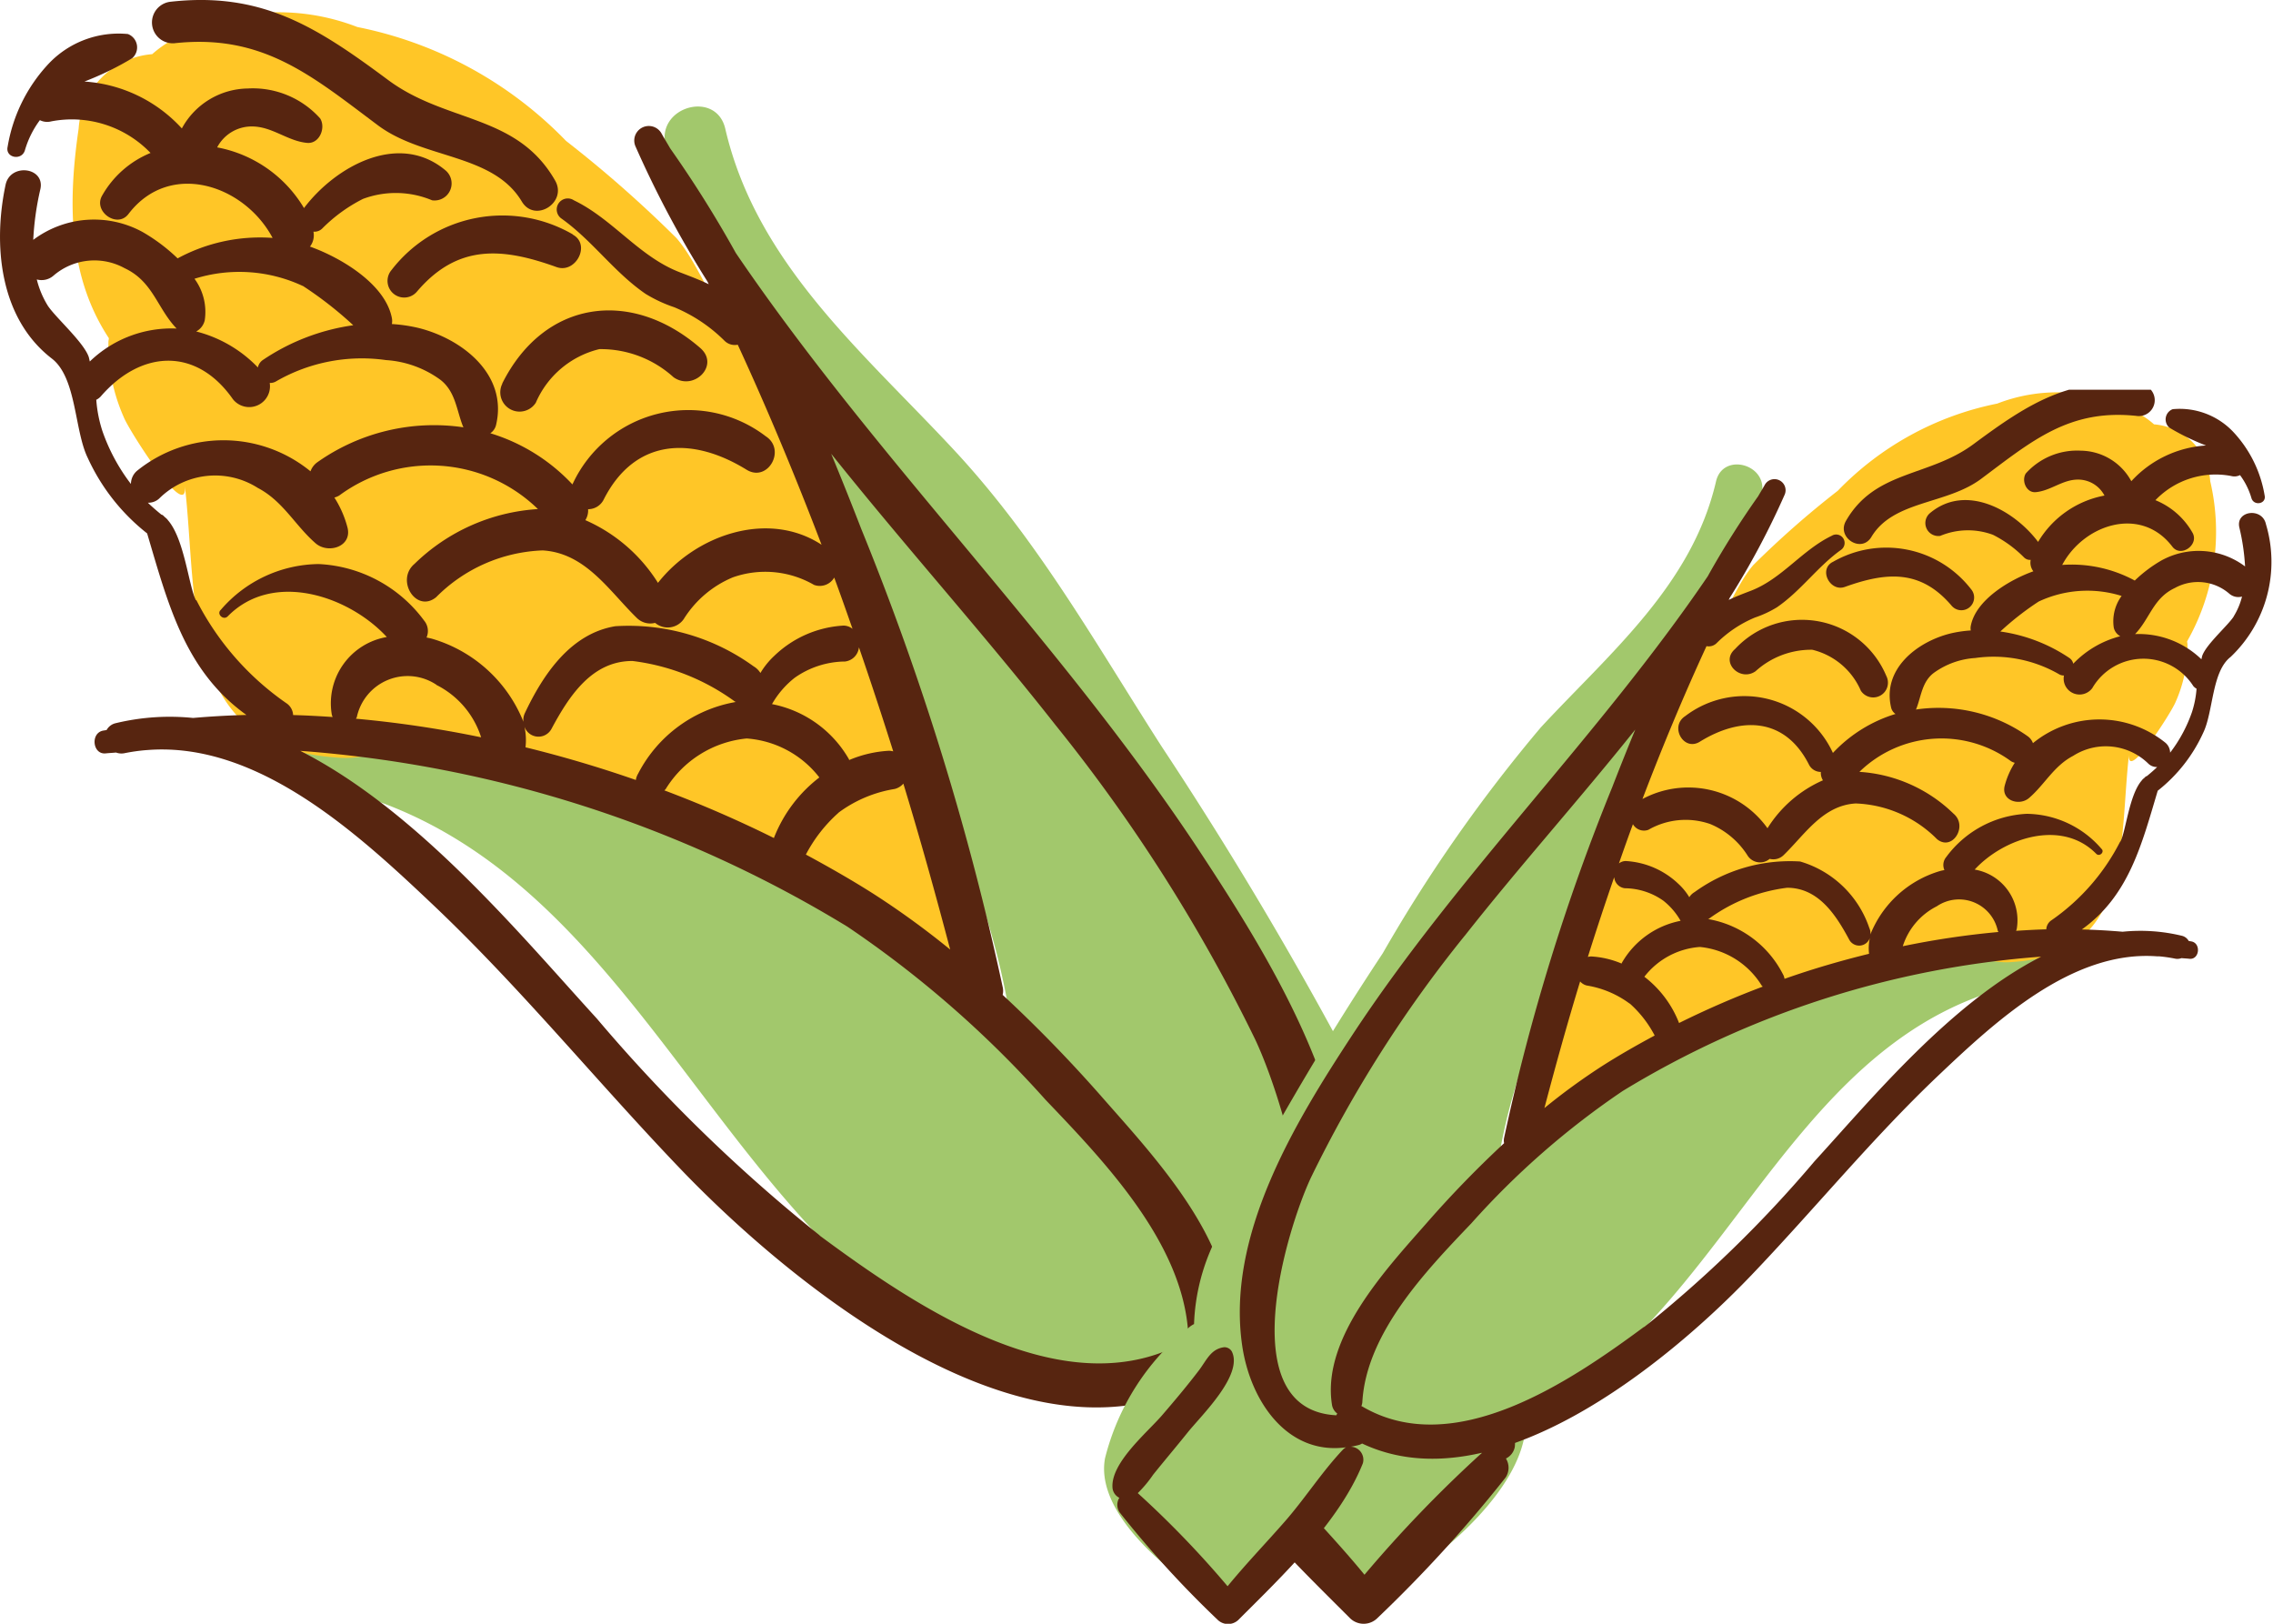 <svg xmlns="http://www.w3.org/2000/svg" xmlns:xlink="http://www.w3.org/1999/xlink" width="70" height="50" viewBox="0 0 70 50">
  <defs>
    <clipPath id="clip-path">
      <rect id="長方形_5316" data-name="長方形 5316" width="47.001" height="50" fill="none"/>
    </clipPath>
    <clipPath id="clip-path-2">
      <rect id="長方形_5317" data-name="長方形 5317" width="36" height="38" transform="translate(0 0.208)" fill="none"/>
    </clipPath>
  </defs>
  <g id="img-header-top" transform="translate(-233.525 -144)">
    <rect id="長方形_5274" data-name="長方形 5274" width="70" height="50" transform="translate(233.526 144)" fill="none"/>
    <g id="グループ_13129" data-name="グループ 13129" transform="translate(233.525 144)" clip-path="url(#clip-path)">
      <path id="パス_1443" data-name="パス 1443" d="M52.292,45.229a9.786,9.786,0,0,0-3.364-5.269A.985.985,0,0,0,48.7,39.8a8.307,8.307,0,0,0-.836-3.347,119.194,119.194,0,0,0-6.769-11.595c-2.031-3.167-3.805-6.341-6.376-9.108-2.792-3.006-6.089-5.736-7.057-9.906-.277-1.2-2.118-.69-1.841.508a16.976,16.976,0,0,0,4.542,7.607.82.82,0,0,0-.589,1.113,14.5,14.5,0,0,0,.772,1.721.964.964,0,0,0,.043.139c1.441,3.459,2.785,6.962,4.087,10.475a23.238,23.238,0,0,1,1.764,5.851c-1.9-1.824-3.983-3.652-6.581-3.81a20.1,20.1,0,0,0-5.334-2.734,1.008,1.008,0,0,0-.1-.286c-.305-.578-1.093-.826-1.654-1.052a10.017,10.017,0,0,0-2.289-.666,1.355,1.355,0,0,0-.437.013.969.969,0,0,0-.244-.043.96.96,0,0,0-1.294.043.933.933,0,0,0-.193.291,14.839,14.839,0,0,0-2.483-.769c-1.2-.26-1.71,1.58-.507,1.841,7.656,1.657,10.64,9.369,15.77,14.427a18.239,18.239,0,0,0,4.8,3.332c.172.162.341.327.52.483a1.08,1.08,0,0,0,1.2.144,4.8,4.8,0,0,0,3.812-.308c1.308,1.755,2.6,3.487,4,5.182,1.086,1.311,2.323,1.766,3.767.7,1.324-.982,3.422-2.938,3.091-4.816" transform="translate(-5.326 -1.879)" fill="#a2c86c"/>
      <path id="パス_1444" data-name="パス 1444" d="M29.194,21.581c-1.275-3.042-3.317-5.759-3.684-9.117a1,1,0,0,0-.626-.835,2.379,2.379,0,0,0-.753-1.066c-.85-.674-1.26-2.13-2.02-3.014a37.423,37.423,0,0,0-3.4-2.992,12.28,12.28,0,0,0-6.428-3.508,6.714,6.714,0,0,0-5.726.412,3.507,3.507,0,0,0-.592.424A2.465,2.465,0,0,0,3.7,4.176C3.33,6.7,3.45,8.834,4.63,10.63c0,.035-.01.069-.013.1a5.514,5.514,0,0,0,.477,2.343c.157.4,2.02,3.325,1.873,2.07.415,3.556-.16,8.081,4.683,8.4a2.9,2.9,0,0,0,1.713-.373,2.17,2.17,0,0,0,1.214.088.793.793,0,0,0,.335-.159c2.443.8,5.012,1.182,7.419,2.273A40.334,40.334,0,0,1,29.888,29.8a.959.959,0,0,0,1.436-.825,27.8,27.8,0,0,0-2.129-7.393" transform="translate(-1.278 -0.217)" fill="#ffc627"/>
      <path id="パス_1445" data-name="パス 1445" d="M46.651,45.126c.109-1.011-1.39-2.248-2-2.955-.507-.589-1.007-1.185-1.479-1.8-.309-.406-.477-.87-1.022-.937a.345.345,0,0,0-.308.173c-.469.952,1.233,2.579,1.781,3.264.457.571.931,1.129,1.391,1.7a4.971,4.971,0,0,0,.627.747c-.006.005-.013.006-.02.011a39.57,39.57,0,0,0-3.6,3.737c-.735-.9-1.545-1.738-2.308-2.609-.819-.936-1.488-1.993-2.339-2.895a.425.425,0,0,0-.135-.1c2.357.324,3.854-1.832,4.186-4.088.655-4.446-2.115-8.991-4.454-12.545C32.687,20.321,27.035,14.8,22.661,8.366a35.612,35.612,0,0,0-2.023-3.224c-.088-.155-.183-.307-.269-.463a.448.448,0,0,0-.8.4,32.081,32.081,0,0,0,2.218,4.165c.013.027.026.055.04.083-.286-.137-.59-.252-.9-.371-1.248-.482-2.055-1.636-3.255-2.214a.34.34,0,0,0-.374.568c.95.678,1.619,1.654,2.585,2.315a4.317,4.317,0,0,0,.882.411,4.811,4.811,0,0,1,1.548,1.033.451.451,0,0,0,.407.121c.934,2.026,1.788,4.081,2.581,6.159-1.642-1.075-3.872-.309-5.038,1.174a5.01,5.01,0,0,0-2.236-1.931.556.556,0,0,0,.084-.337.535.535,0,0,0,.482-.3c.964-1.9,2.734-1.944,4.4-.915.653.4,1.228-.617.589-1.031a3.927,3.927,0,0,0-5.953,1.483A5.749,5.749,0,0,0,15.1,13.916a.423.423,0,0,0,.177-.255c.369-1.555-1.049-2.662-2.409-2.992a4.884,4.884,0,0,0-.8-.116.475.475,0,0,0,0-.185c-.2-1.044-1.562-1.857-2.522-2.2a.566.566,0,0,0,.107-.459A.344.344,0,0,0,9.935,7.6a4.825,4.825,0,0,1,1.243-.9,2.892,2.892,0,0,1,2.129.043.525.525,0,0,0,.415-.92c-1.449-1.217-3.4-.115-4.36,1.159A3.963,3.963,0,0,0,6.688,5.113a1.2,1.2,0,0,1,1.07-.644c.625,0,1.1.452,1.7.506.384.035.583-.47.4-.755a2.782,2.782,0,0,0-2.23-.92A2.346,2.346,0,0,0,5.6,4.53a4.454,4.454,0,0,0-3-1.444A9.393,9.393,0,0,0,4.068,2.37a.441.441,0,0,0-.129-.747A2.968,2.968,0,0,0,1.5,2.535,4.915,4.915,0,0,0,.235,5.093c-.08.345.435.44.532.109a2.915,2.915,0,0,1,.461-.927.5.5,0,0,0,.353.037,3.358,3.358,0,0,1,3.055.973A3.03,3.03,0,0,0,3.144,6.6c-.28.486.466,1.019.811.566,1.271-1.669,3.571-.9,4.44.735a5.339,5.339,0,0,0-2.925.63,5.49,5.49,0,0,0-1.083-.814,3.115,3.115,0,0,0-3.363.244A8.757,8.757,0,0,1,1.243,6.4c.151-.679-.927-.812-1.071-.136-.388,1.825-.2,4.1,1.424,5.352.765.59.693,2.213,1.105,3.056A6.267,6.267,0,0,0,4.531,17c.653,2.2,1.166,4.234,3.058,5.591-.553.013-1.1.045-1.643.092a7.1,7.1,0,0,0-2.374.159.427.427,0,0,0-.289.213c-.038.008-.076.012-.113.019-.389.08-.319.741.084.7.106-.011.214-.016.321-.026a.475.475,0,0,0,.26.02,5.741,5.741,0,0,1,.647-.093l.084-.006c3.4-.251,6.491,2.609,8.781,4.779,2.691,2.551,5.038,5.439,7.6,8.113,3.412,3.56,10.371,9.231,15.646,6.74a.6.6,0,0,0,.107.052c.119.034.234.055.349.077a.52.52,0,0,0-.484.671c.947,2.362,3.238,4.527,5.015,6.308a.6.6,0,0,0,.844-.013,41.7,41.7,0,0,0,3.94-4.32.541.541,0,0,0,.013-.589.5.5,0,0,0,.274-.36M32.47,22.857a50.9,50.9,0,0,1,6.189,9.734c.993,2.111,3.193,9.363-1.019,9.583a.73.73,0,0,0-.039-.069.542.542,0,0,0,.215-.363c.422-2.687-2.206-5.48-3.817-7.314a43.113,43.113,0,0,0-3.121-3.218.519.519,0,0,0,.006-.216,84.259,84.259,0,0,0-4.359-14.128q-.448-1.158-.928-2.319c2.262,2.832,4.7,5.546,6.873,8.309M13.44,21.666a2.73,2.73,0,0,1,1.377,1.613,34.245,34.245,0,0,0-3.857-.573.379.379,0,0,0,.028-.045,1.6,1.6,0,0,1,2.452-1m13.01-1.159Q27,22.1,27.508,23.712a.579.579,0,0,0-.127-.019,3.666,3.666,0,0,0-1.23.286.171.171,0,0,0-.009-.029,3.5,3.5,0,0,0-2.367-1.693,2.773,2.773,0,0,1,.7-.812,2.728,2.728,0,0,1,1.549-.5.488.488,0,0,0,.428-.438m-6.868,4.087c-1.113-.388-2.25-.725-3.4-1.007a1.951,1.951,0,0,0-.033-.638.455.455,0,0,0,.831.073c.536-1,1.242-2.1,2.5-2.093a6.751,6.751,0,0,1,3.153,1.251c.011.006.02.005.031.01A4.189,4.189,0,0,0,19.651,24.4a.521.521,0,0,0-.069.193m.918.281a3.3,3.3,0,0,1,2.495-1.559,3.109,3.109,0,0,1,2.238,1.2,4.325,4.325,0,0,0-1.4,1.865,36.554,36.554,0,0,0-3.373-1.467c.013-.015.028-.022.039-.038m5.326.723a3.954,3.954,0,0,1,1.727-.728.514.514,0,0,0,.268-.165c.515,1.688.99,3.394,1.442,5.11a25.73,25.73,0,0,0-2.376-1.725c-.662-.42-1.356-.816-2.068-1.2A4.527,4.527,0,0,1,25.826,25.6M9.327,9.379a11.612,11.612,0,0,1,1.552,1.211A6.617,6.617,0,0,0,8.1,11.657a.366.366,0,0,0-.158.233,4,4,0,0,0-1.9-1.108.525.525,0,0,0,.263-.342,1.723,1.723,0,0,0-.315-1.281,4.618,4.618,0,0,1,3.333.221m-7.856.6a2.814,2.814,0,0,1-.334-.8.555.555,0,0,0,.512-.115,1.928,1.928,0,0,1,2.194-.231c.877.411,1,1.234,1.6,1.858a3.622,3.622,0,0,0-2.673,1.014c-.015-.052-.02-.106-.039-.156-.174-.464-1.042-1.223-1.264-1.576m1.5,2.913a.487.487,0,0,0,.136-.1c1.235-1.432,2.94-1.54,4.073.08a.64.64,0,0,0,1.134-.5.358.358,0,0,0,.214-.059,5.286,5.286,0,0,1,3.365-.645,3.187,3.187,0,0,1,1.68.609c.464.363.493.926.693,1.433a.313.313,0,0,0,.018.029,6.226,6.226,0,0,0-4.5,1.073.585.585,0,0,0-.214.281,4.237,4.237,0,0,0-5.349-.01.54.54,0,0,0-.181.4,5.8,5.8,0,0,1-.881-1.638,4.012,4.012,0,0,1-.185-.944m3.07,6.165c-.221-.41-.355-1.9-.872-2.476,0,0,0-.009-.008-.013a.608.608,0,0,0-.085-.078.793.793,0,0,0-.058-.056.337.337,0,0,0-.045-.018c-.147-.12-.286-.241-.415-.365a.487.487,0,0,0,.351-.13A2.447,2.447,0,0,1,7.94,15.6c.781.409,1.149,1.159,1.781,1.706.389.336,1.14.1.977-.5a3.236,3.236,0,0,0-.4-.91.587.587,0,0,0,.15-.063,4.738,4.738,0,0,1,6.118.418,5.97,5.97,0,0,0-3.8,1.687c-.593.5.052,1.528.666,1.026a4.865,4.865,0,0,1,3.28-1.44c1.326.079,2.049,1.251,2.9,2.08a.592.592,0,0,0,.563.151.6.6,0,0,0,.881-.116,3.258,3.258,0,0,1,1.514-1.286,3,3,0,0,1,2.5.233.514.514,0,0,0,.621-.226c.194.524.379,1.052.564,1.579a.446.446,0,0,0-.279-.1,3.341,3.341,0,0,0-2.127.928,2.423,2.423,0,0,0-.431.531.614.614,0,0,0-.212-.206,6.555,6.555,0,0,0-4.256-1.234c-1.39.228-2.234,1.506-2.788,2.68a.475.475,0,0,0-.041.265,4.348,4.348,0,0,0-2.818-2.56c-.055-.015-.111-.025-.167-.038a.5.5,0,0,0-.074-.519,4.285,4.285,0,0,0-3.247-1.742,4.029,4.029,0,0,0-3.016,1.411c-.139.124.079.336.213.2,1.4-1.425,3.74-.625,4.9.636a2.071,2.071,0,0,0-1.7,2.35.379.379,0,0,0,.032.113c-.407-.027-.813-.05-1.217-.06a.466.466,0,0,0-.216-.371,8.609,8.609,0,0,1-2.764-3.169m19.2,19.565a49.373,49.373,0,0,1-6.869-6.682c-2.331-2.551-5.505-6.4-9.131-8.241A37.711,37.711,0,0,1,26.1,29.112a32.67,32.67,0,0,1,6.1,5.33c1.824,1.91,4.241,4.425,4.394,7.212a.577.577,0,0,0,.041.16.168.168,0,0,0-.019.006c-3.715,2.2-8.411-1.007-11.376-3.2" transform="translate(0 -0.575)" fill="#572510"/>
      <path id="パス_1446" data-name="パス 1446" d="M8.042,1.332c2.728-.3,4.241,1.008,6.276,2.53,1.4,1.044,3.541.862,4.427,2.344.4.671,1.412.031,1.026-.646C18.593,3.5,16.427,3.8,14.626,2.462,12.435.835,10.739-.267,7.907.056a.642.642,0,0,0,.136,1.276" transform="translate(-2.675 0)" fill="#572510"/>
      <path id="パス_1447" data-name="パス 1447" d="M24.277,17.279a.594.594,0,0,0,1.03.589,2.862,2.862,0,0,1,1.956-1.65,3.332,3.332,0,0,1,2.287.866c.62.436,1.433-.366.823-.9-2.131-1.85-4.811-1.482-6.1,1.092" transform="translate(-8.806 -5.467)" fill="#572510"/>
      <path id="パス_1448" data-name="パス 1448" d="M24.463,11.013a4.317,4.317,0,0,0-5.583,1.1.513.513,0,0,0,.783.664c1.253-1.474,2.631-1.358,4.3-.757.591.213,1.067-.692.5-1" transform="translate(-6.824 -3.796)" fill="#572510"/>
    </g>
    <g id="グループ_13130" data-name="グループ 13130" transform="translate(267.525 155.792)" clip-path="url(#clip-path-2)">
      <path id="パス_1449" data-name="パス 1449" d="M14.667,35.78a7.478,7.478,0,0,1,2.571-4.027.752.752,0,0,1,.174-.12,6.348,6.348,0,0,1,.639-2.557,91.083,91.083,0,0,1,5.172-8.86,46.981,46.981,0,0,1,4.872-6.96c2.134-2.3,4.653-4.383,5.392-7.57.212-.916,1.618-.528,1.407.388a12.972,12.972,0,0,1-3.471,5.813.627.627,0,0,1,.45.851,11.078,11.078,0,0,1-.59,1.315.736.736,0,0,1-.033.106c-1.1,2.643-2.128,5.32-3.123,8a17.758,17.758,0,0,0-1.348,4.471c1.45-1.394,3.044-2.791,5.029-2.911a15.363,15.363,0,0,1,4.076-2.089.771.771,0,0,1,.075-.219c.233-.441.835-.631,1.264-.8a7.654,7.654,0,0,1,1.749-.509,1.035,1.035,0,0,1,.334.01.741.741,0,0,1,.186-.033.734.734,0,0,1,.989.033.713.713,0,0,1,.148.222,11.34,11.34,0,0,1,1.9-.588c.916-.2,1.306,1.208.387,1.407-5.85,1.266-8.13,7.16-12.051,11.024A13.937,13.937,0,0,1,27.2,34.725c-.132.124-.261.25-.4.369a.825.825,0,0,1-.919.11,3.664,3.664,0,0,1-2.913-.235c-1,1.341-1.987,2.665-3.06,3.96-.83,1-1.775,1.35-2.878.531-1.012-.751-2.615-2.245-2.362-3.68" transform="translate(-14.64 -2.653)" fill="#a2c86c"/>
      <path id="パス_1450" data-name="パス 1450" d="M5.145,16.632c.974-2.324,2.534-4.4,2.815-6.967a.76.76,0,0,1,.478-.638,1.818,1.818,0,0,1,.576-.814c.65-.515.963-1.628,1.544-2.3a28.6,28.6,0,0,1,2.6-2.286A9.384,9.384,0,0,1,18.068.943a5.131,5.131,0,0,1,4.376.315,2.68,2.68,0,0,1,.453.324,1.884,1.884,0,0,1,1.731,1.751,6.832,6.832,0,0,1-.712,4.931c0,.027.007.053.01.079a4.213,4.213,0,0,1-.365,1.79c-.12.307-1.544,2.541-1.431,1.582-.317,2.717.123,6.175-3.578,6.422a2.215,2.215,0,0,1-1.309-.285,1.658,1.658,0,0,1-.928.068.606.606,0,0,1-.256-.122,53.652,53.652,0,0,0-5.669,1.737,30.821,30.821,0,0,0-5.775,3.377.733.733,0,0,1-1.1-.63,21.243,21.243,0,0,1,1.627-5.649" transform="translate(9.439 -0.307)" fill="#ffc627"/>
      <path id="パス_1451" data-name="パス 1451" d="M0,34.856c-.084-.773,1.062-1.718,1.527-2.258.387-.45.77-.905,1.13-1.377.236-.31.365-.665.781-.716a.264.264,0,0,1,.235.132c.358.727-.942,1.971-1.361,2.494-.35.437-.712.863-1.063,1.3A3.8,3.8,0,0,1,.774,35s.01,0,.015.009a30.237,30.237,0,0,1,2.753,2.856c.562-.686,1.181-1.328,1.763-1.993.626-.715,1.137-1.523,1.788-2.212a.325.325,0,0,1,.1-.073c-1.8.247-2.945-1.4-3.2-3.124-.5-3.4,1.617-6.871,3.4-9.586,3.274-4.975,7.593-9.193,10.936-14.111A27.214,27.214,0,0,1,19.882,4.3c.068-.119.14-.234.206-.354a.342.342,0,0,1,.613.3,24.514,24.514,0,0,1-1.695,3.183l-.031.064c.218-.105.451-.193.686-.283.954-.369,1.57-1.25,2.487-1.692a.26.26,0,0,1,.286.434c-.726.518-1.237,1.264-1.975,1.769a3.3,3.3,0,0,1-.674.314,3.676,3.676,0,0,0-1.183.79.345.345,0,0,1-.311.092c-.714,1.548-1.367,3.118-1.972,4.707a2.994,2.994,0,0,1,3.85.9,3.829,3.829,0,0,1,1.708-1.476.425.425,0,0,1-.064-.258.409.409,0,0,1-.369-.23c-.737-1.45-2.089-1.486-3.359-.7-.5.309-.938-.472-.45-.788a3,3,0,0,1,4.549,1.133,4.393,4.393,0,0,1,1.928-1.2.323.323,0,0,1-.135-.195c-.282-1.188.8-2.034,1.841-2.287a3.732,3.732,0,0,1,.612-.089.363.363,0,0,1,0-.141c.152-.8,1.194-1.419,1.927-1.681a.433.433,0,0,1-.082-.351.263.263,0,0,1-.21-.081,3.687,3.687,0,0,0-.95-.691,2.21,2.21,0,0,0-1.627.033.4.4,0,0,1-.317-.7c1.108-.93,2.6-.088,3.332.885a3.028,3.028,0,0,1,2.044-1.427.916.916,0,0,0-.817-.492c-.478,0-.838.345-1.3.387-.293.027-.445-.359-.305-.577a2.126,2.126,0,0,1,1.7-.7,1.792,1.792,0,0,1,1.549.94,3.4,3.4,0,0,1,2.3-1.1,7.178,7.178,0,0,1-1.126-.547.337.337,0,0,1,.1-.571,2.268,2.268,0,0,1,1.865.7,3.756,3.756,0,0,1,.966,1.955c.061.264-.332.336-.406.083a2.227,2.227,0,0,0-.352-.708.38.38,0,0,1-.27.028,2.566,2.566,0,0,0-2.335.744,2.316,2.316,0,0,1,1.141,1c.214.371-.356.778-.619.432-.971-1.276-2.729-.686-3.393.562a4.079,4.079,0,0,1,2.235.481,4.2,4.2,0,0,1,.827-.622,2.38,2.38,0,0,1,2.57.187A6.692,6.692,0,0,0,34.7,5.26c-.116-.519.708-.621.819-.1a4.038,4.038,0,0,1-1.088,4.09c-.584.451-.529,1.691-.844,2.336a4.789,4.789,0,0,1-1.4,1.783c-.5,1.678-.891,3.236-2.337,4.272.422.01.841.035,1.256.07a5.426,5.426,0,0,1,1.814.122.327.327,0,0,1,.221.162l.087.015c.3.061.244.566-.064.534-.081-.009-.164-.012-.246-.02a.363.363,0,0,1-.2.015,4.387,4.387,0,0,0-.494-.071l-.064,0c-2.6-.192-4.96,1.993-6.71,3.652-2.057,1.949-3.85,4.156-5.809,6.2-2.607,2.72-7.925,7.054-11.956,5.15a.456.456,0,0,1-.082.04c-.091.026-.179.042-.266.059a.4.4,0,0,1,.37.513c-.723,1.805-2.474,3.459-3.833,4.82a.46.46,0,0,1-.645-.01,31.865,31.865,0,0,1-3.011-3.3.414.414,0,0,1-.01-.45A.383.383,0,0,1,0,34.856M10.841,17.839a38.893,38.893,0,0,0-4.73,7.439c-.759,1.613-2.44,7.155.779,7.323a.558.558,0,0,1,.03-.053.414.414,0,0,1-.164-.278c-.322-2.053,1.686-4.188,2.917-5.589a32.945,32.945,0,0,1,2.385-2.459.4.4,0,0,1,0-.165,64.387,64.387,0,0,1,3.331-10.8q.342-.885.709-1.772c-1.729,2.164-3.59,4.238-5.252,6.35m14.542-.91a2.086,2.086,0,0,0-1.052,1.232,26.168,26.168,0,0,1,2.947-.438.29.29,0,0,1-.021-.034,1.219,1.219,0,0,0-1.874-.761m-9.942-.886q-.422,1.218-.809,2.449a.442.442,0,0,1,.1-.015,2.8,2.8,0,0,1,.94.219.131.131,0,0,1,.007-.022,2.672,2.672,0,0,1,1.809-1.294,2.119,2.119,0,0,0-.533-.621,2.084,2.084,0,0,0-1.184-.382.373.373,0,0,1-.327-.335m5.248,3.123c.851-.3,1.72-.554,2.6-.77a1.491,1.491,0,0,1,.025-.488.348.348,0,0,1-.635.055c-.41-.764-.949-1.6-1.914-1.6a5.159,5.159,0,0,0-2.41.956c-.008,0-.015,0-.023.008a3.2,3.2,0,0,1,2.3,1.689.4.4,0,0,1,.053.147m-.7.215a2.52,2.52,0,0,0-1.906-1.192,2.376,2.376,0,0,0-1.71.917,3.3,3.3,0,0,1,1.069,1.425,27.933,27.933,0,0,1,2.578-1.121c-.01-.011-.021-.017-.03-.029m-4.07.552a3.021,3.021,0,0,0-1.32-.557.393.393,0,0,1-.205-.126c-.394,1.29-.756,2.593-1.1,3.9a19.662,19.662,0,0,1,1.816-1.319c.506-.321,1.037-.624,1.58-.915a3.459,3.459,0,0,0-.769-.987M28.526,7.54a8.874,8.874,0,0,0-1.186.926,5.056,5.056,0,0,1,2.124.814.28.28,0,0,1,.121.178,3.06,3.06,0,0,1,1.449-.847.4.4,0,0,1-.2-.261,1.317,1.317,0,0,1,.241-.979,3.529,3.529,0,0,0-2.547.169m6,.458a2.15,2.15,0,0,0,.255-.608.424.424,0,0,1-.391-.088,1.473,1.473,0,0,0-1.677-.176c-.67.314-.767.943-1.226,1.42a2.768,2.768,0,0,1,2.043.775c.011-.039.016-.081.03-.119.133-.355.8-.934.966-1.2m-1.144,2.226a.372.372,0,0,1-.1-.08,1.822,1.822,0,0,0-3.112.061A.489.489,0,0,1,29.3,9.82a.274.274,0,0,1-.163-.045,4.039,4.039,0,0,0-2.571-.493,2.436,2.436,0,0,0-1.284.465c-.355.277-.377.707-.53,1.1a.239.239,0,0,1-.014.022,4.758,4.758,0,0,1,3.442.82.447.447,0,0,1,.164.215,3.237,3.237,0,0,1,4.087-.007.413.413,0,0,1,.138.3,4.432,4.432,0,0,0,.673-1.251,3.066,3.066,0,0,0,.141-.721m-2.346,4.711c.169-.313.271-1.454.666-1.892,0,0,0-.007.006-.01a.465.465,0,0,1,.065-.059.606.606,0,0,1,.044-.043.258.258,0,0,1,.035-.014c.112-.091.219-.184.317-.279a.372.372,0,0,1-.268-.1,1.87,1.87,0,0,0-2.318-.245c-.6.313-.878.886-1.361,1.3-.3.257-.871.076-.747-.385a2.473,2.473,0,0,1,.308-.7.449.449,0,0,1-.114-.048A3.621,3.621,0,0,0,23,12.788,4.562,4.562,0,0,1,25.9,14.077c.453.38-.039,1.167-.509.784a3.717,3.717,0,0,0-2.506-1.1c-1.013.06-1.565.956-2.218,1.59a.452.452,0,0,1-.43.116.458.458,0,0,1-.673-.089,2.49,2.49,0,0,0-1.157-.983,2.3,2.3,0,0,0-1.907.178.393.393,0,0,1-.475-.173c-.148.4-.289.8-.431,1.207a.341.341,0,0,1,.213-.073,2.553,2.553,0,0,1,1.625.709,1.851,1.851,0,0,1,.329.405.469.469,0,0,1,.162-.157,5.009,5.009,0,0,1,3.252-.943,3.2,3.2,0,0,1,2.13,2.048.363.363,0,0,1,.032.2,3.322,3.322,0,0,1,2.153-1.956c.042-.012.085-.019.128-.029a.38.38,0,0,1,.056-.4,3.274,3.274,0,0,1,2.481-1.331,3.078,3.078,0,0,1,2.3,1.078c.106.095-.06.257-.162.153-1.071-1.089-2.858-.477-3.743.486a1.583,1.583,0,0,1,1.3,1.8.289.289,0,0,1-.025.086c.311-.02.621-.038.93-.046a.356.356,0,0,1,.165-.283,6.578,6.578,0,0,0,2.112-2.422M16.369,29.885a37.728,37.728,0,0,0,5.249-5.106c1.781-1.949,4.207-4.891,6.978-6.3a28.817,28.817,0,0,0-12.887,4.137,24.965,24.965,0,0,0-4.659,4.073c-1.394,1.46-3.24,3.381-3.358,5.511a.441.441,0,0,1-.031.122.128.128,0,0,1,.015,0c2.839,1.682,6.427-.77,8.693-2.445" transform="translate(0.263 -0.812)" fill="#572510"/>
      <path id="パス_1452" data-name="パス 1452" d="M16.383,1.017c-2.085-.231-3.24.77-4.8,1.934-1.067.8-2.706.659-3.383,1.791-.307.513-1.079.023-.784-.493.9-1.571,2.555-1.344,3.932-2.367C13.026.638,14.322-.2,16.486.043a.49.49,0,0,1-.1.975" transform="translate(15.432 0)" fill="#572510"/>
      <path id="パス_1453" data-name="パス 1453" d="M29.03,16.749a.454.454,0,0,1-.787.45,2.187,2.187,0,0,0-1.495-1.261A2.546,2.546,0,0,0,25,16.6c-.474.334-1.1-.28-.629-.686a2.814,2.814,0,0,1,4.658.834" transform="translate(-4.936 -7.722)" fill="#572510"/>
      <path id="パス_1454" data-name="パス 1454" d="M18.957,10.877a3.3,3.3,0,0,1,4.266.837.392.392,0,0,1-.6.507c-.958-1.126-2.01-1.038-3.289-.579-.452.162-.815-.529-.379-.766" transform="translate(3.48 -5.361)" fill="#572510"/>
    </g>
  </g>
</svg>
